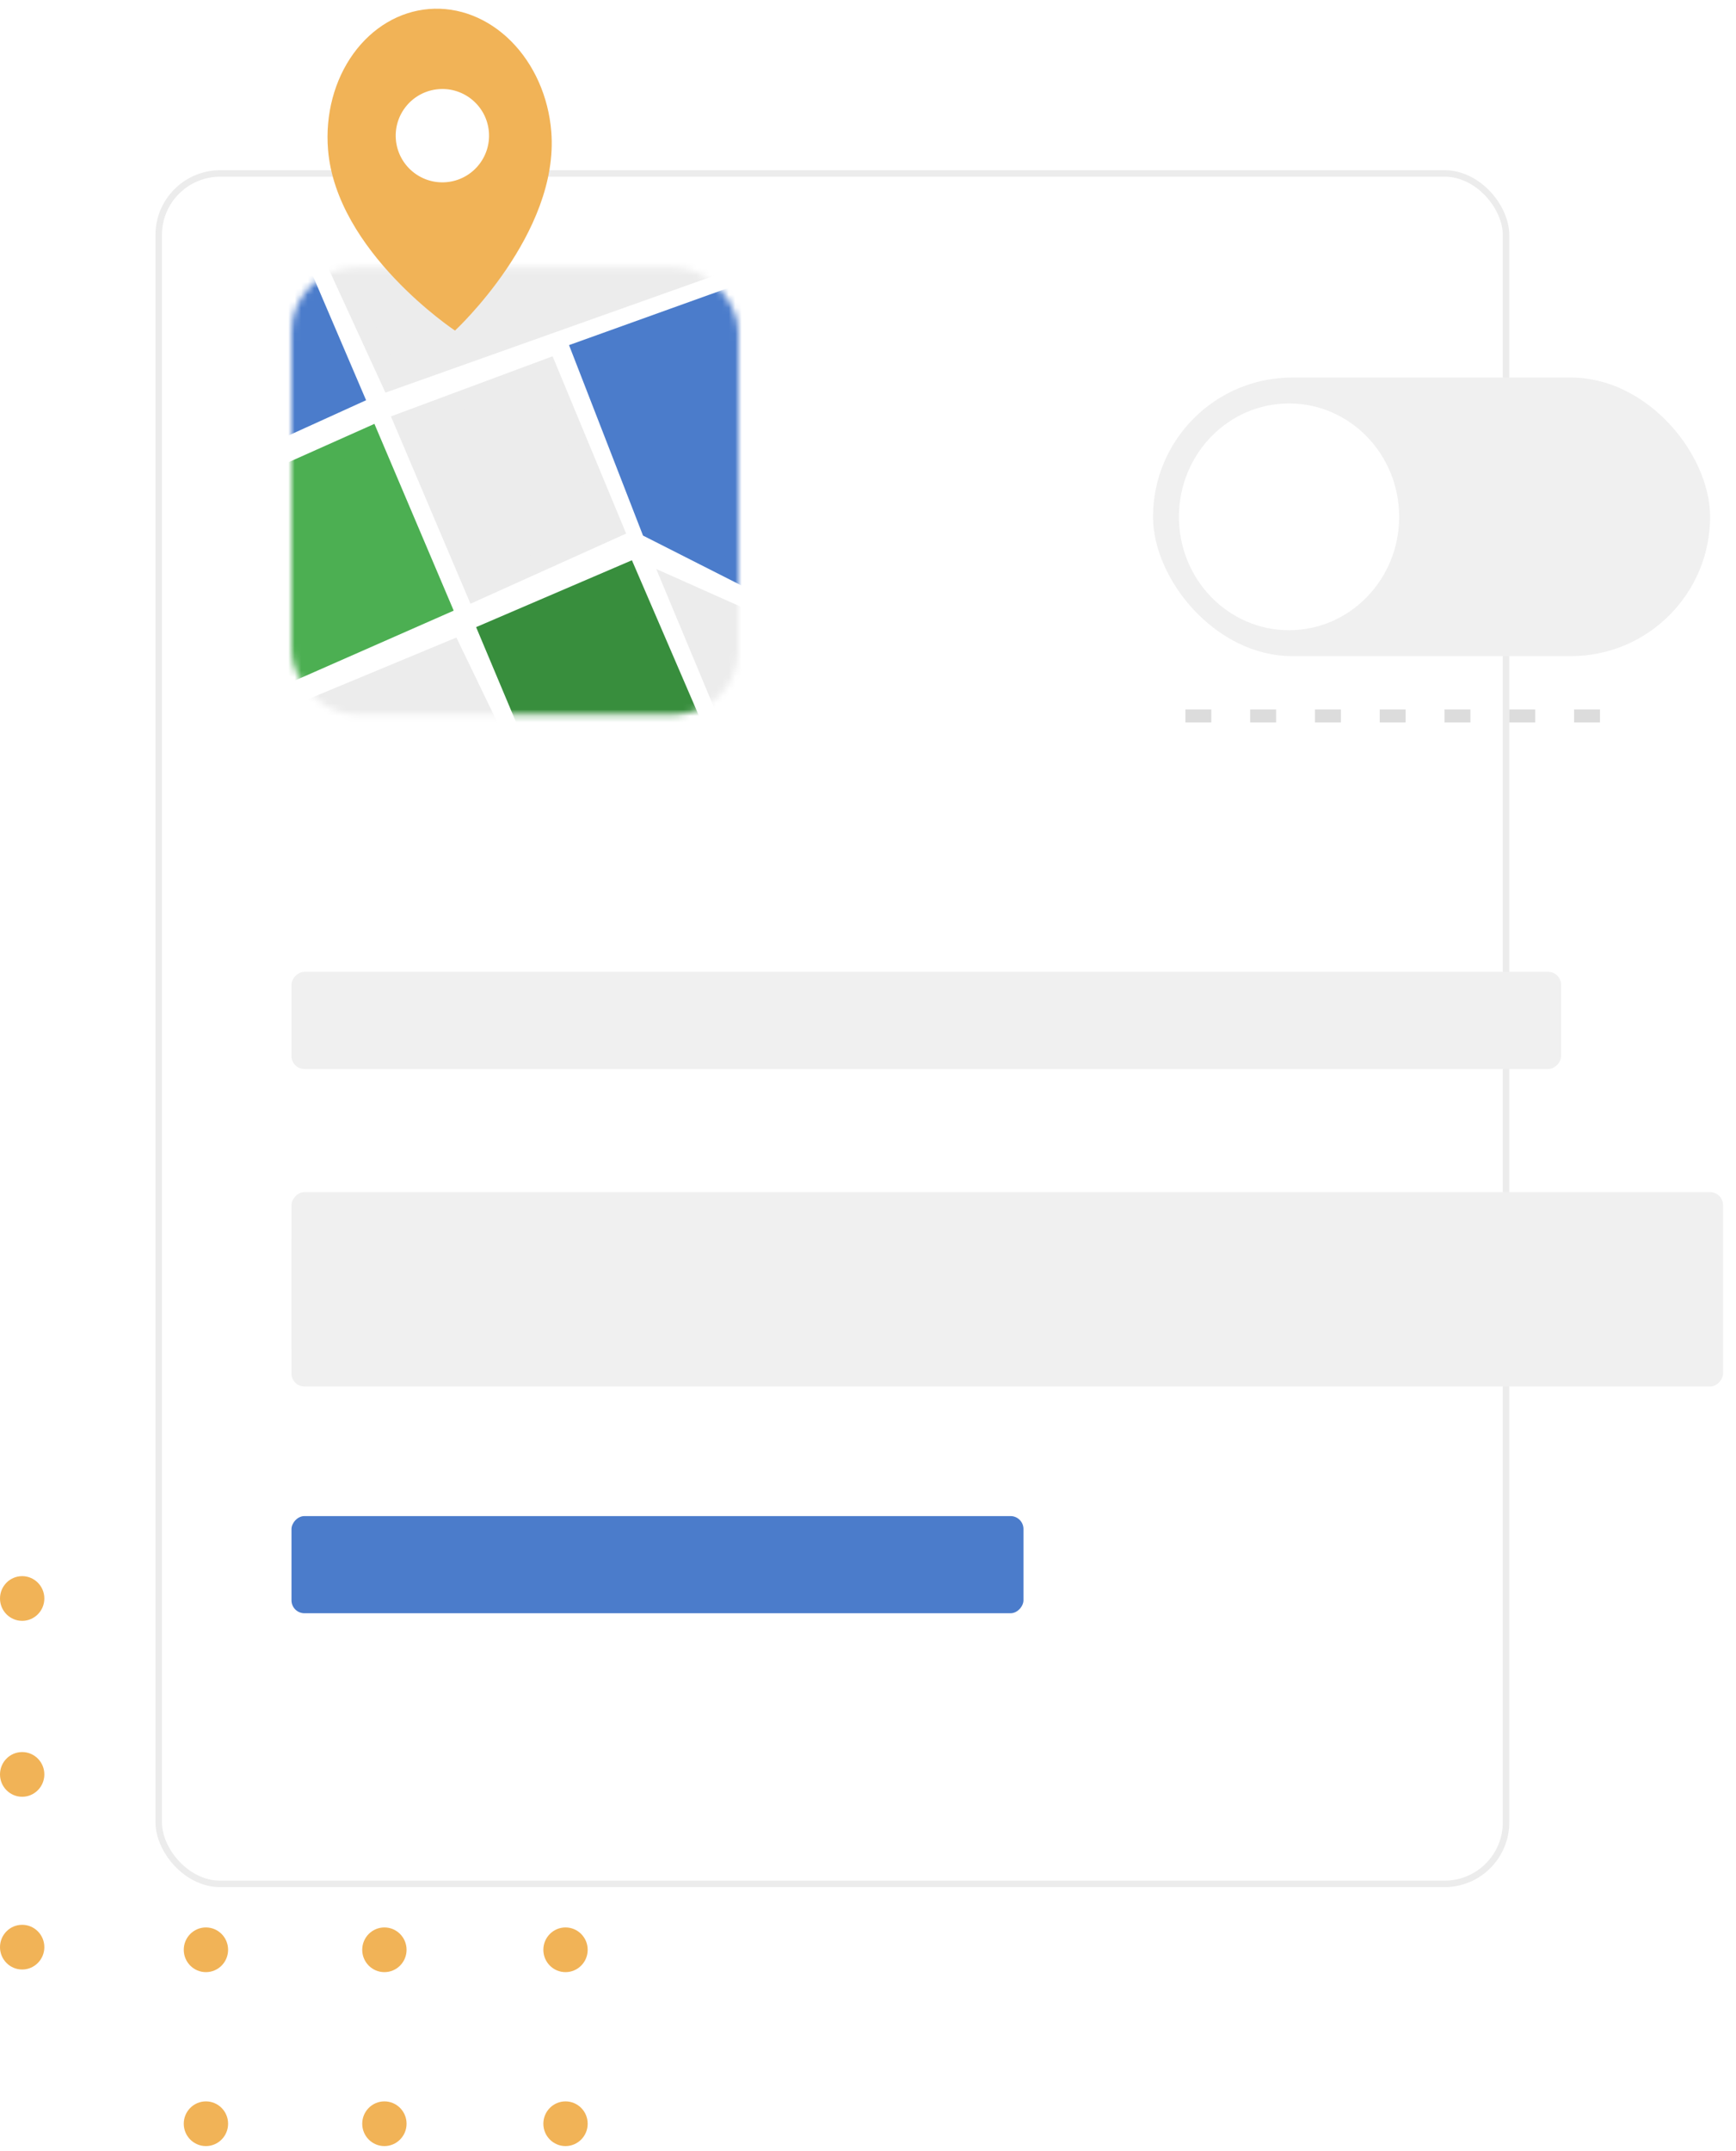 <svg width="268" height="332" viewBox="0 0 268 332" fill="none" xmlns="http://www.w3.org/2000/svg">
<path d="M87.302 324.34C85.412 324.34 83.881 325.885 83.881 327.79C83.881 329.695 85.412 331.24 87.302 331.24C89.193 331.24 90.726 329.695 90.726 327.79C90.726 325.885 89.193 324.34 87.302 324.34Z" fill="#F1B357"/>
<path d="M87.302 297.493C85.412 297.493 83.881 299.037 83.881 300.943C83.881 302.848 85.412 304.393 87.302 304.393C89.193 304.393 90.726 302.848 90.726 300.943C90.726 299.037 89.193 297.493 87.302 297.493Z" fill="#F1B357"/>
<path d="M59.342 270.423C57.452 270.423 55.92 271.968 55.92 273.873C55.92 275.778 57.452 277.323 59.342 277.323C61.232 277.323 62.765 275.778 62.765 273.873C62.765 271.968 61.232 270.423 59.342 270.423Z" fill="#F1B357"/>
<path d="M59.342 324.34C57.452 324.34 55.92 325.885 55.92 327.79C55.92 329.695 57.452 331.24 59.342 331.24C61.232 331.24 62.765 329.695 62.765 327.79C62.765 325.885 61.232 324.34 59.342 324.34Z" fill="#F1B357"/>
<path d="M59.342 297.493C57.452 297.493 55.92 299.037 55.92 300.943C55.92 302.848 57.452 304.393 59.342 304.393C61.232 304.393 62.765 302.848 62.765 300.943C62.765 299.037 61.232 297.493 59.342 297.493Z" fill="#F1B357"/>
<path d="M31.79 270.423C29.9 270.423 28.368 271.968 28.368 273.873C28.368 275.778 29.9 277.323 31.79 277.323C33.68 277.323 35.213 275.778 35.213 273.873C35.213 271.968 33.68 270.423 31.79 270.423Z" fill="#F1B357"/>
<path d="M31.79 243.271C29.9 243.271 28.368 244.816 28.368 246.721C28.368 248.626 29.9 250.171 31.79 250.171C33.68 250.171 35.213 248.626 35.213 246.721C35.213 244.816 33.68 243.271 31.79 243.271Z" fill="#F1B357"/>
<path d="M31.79 324.34C29.9 324.34 28.368 325.885 28.368 327.79C28.368 329.695 29.9 331.24 31.79 331.24C33.68 331.24 35.213 329.695 35.213 327.79C35.213 325.885 33.68 324.34 31.79 324.34Z" fill="#F1B357"/>
<path d="M31.79 297.493C29.9 297.493 28.368 299.037 28.368 300.943C28.368 302.848 29.9 304.393 31.79 304.393C33.68 304.393 35.213 302.848 35.213 300.943C35.213 299.037 33.68 297.493 31.79 297.493Z" fill="#F1B357"/>
<path d="M3.422 270.423C1.532 270.423 0 271.968 0 273.873C0 275.778 1.532 277.323 3.422 277.323C5.312 277.323 6.845 275.778 6.845 273.873C6.845 271.968 5.312 270.423 3.422 270.423Z" fill="#F1B357"/>
<path d="M3.422 243.271C1.532 243.271 0 244.816 0 246.721C0 248.626 1.532 250.171 3.422 250.171C5.312 250.171 6.845 248.626 6.845 246.721C6.845 244.816 5.312 243.271 3.422 243.271Z" fill="#F1B357"/>
<path d="M3.422 297.086C1.532 297.086 0 298.63 0 300.535C0 302.441 1.532 303.986 3.422 303.986C5.312 303.986 6.845 302.441 6.845 300.535C6.845 298.63 5.312 297.086 3.422 297.086Z" fill="#F1B357"/>
<g filter="url(#filter0_d_716_548)">
<rect x="20" y="22.271" width="209" height="265" rx="10" fill="white"/>
<rect x="20.5" y="22.771" width="208" height="264" rx="9.5" stroke="#ECECEC"/>
</g>
<mask id="mask0_716_548" style="mask-type:alpha" maskUnits="userSpaceOnUse" x="45" y="41" width="69" height="70">
<rect x="45" y="41.271" width="69" height="69" rx="10" fill="#D9D9D9"/>
</mask>
<g mask="url(#mask0_716_548)">
<path d="M42.675 45.015L45.953 40.901L54.559 61.015L43.494 66.043L42.675 45.015Z" fill="#4B7CCB" stroke="#4B7CCB" stroke-width="3"/>
<path d="M44.724 103.755V72.901L57.018 67.415L68.082 93.472L44.724 103.755Z" fill="#4CAF52" stroke="#4CAF52" stroke-width="3"/>
<path d="M69.722 100.329L48.822 109.015L52.51 112.215H75.459L69.722 100.329Z" fill="#ECECEC" stroke="#ECECEC" stroke-width="3"/>
<path d="M96.769 88.443L75.459 97.586L81.606 112.215H107.014L96.769 88.443Z" fill="#388E3D" stroke="#388E3D" stroke-width="3"/>
<path d="M84.475 56.901L62.345 65.129L73.41 91.186L94.72 81.586L84.475 56.901Z" fill="#ECECEC" stroke="#ECECEC" stroke-width="3"/>
<path d="M60.296 58.729L51.69 39.987H113L60.296 58.729Z" fill="#ECECEC" stroke="#ECECEC" stroke-width="3"/>
<path d="M89.802 54.158L113.981 45.472V88.443L100.457 81.586L89.802 54.158Z" fill="#4B7CCB" stroke="#4B7CCB" stroke-width="3"/>
<path d="M112.342 110.386L104.146 90.729L114.391 95.3V106.272L112.342 110.386Z" fill="#ECECEC" stroke="#ECECEC" stroke-width="3"/>
</g>
<g filter="url(#filter1_d_716_548)">
<rect x="174" y="54.271" width="86" height="43" rx="21.5" fill="#F0F0F0"/>
<ellipse cx="195" cy="75.771" rx="17" ry="17.5" fill="white"/>
</g>
<rect width="113" height="15" rx="2" transform="matrix(-1 0 0 1 158 234)" fill="#4B7CCB"/>
<rect width="206" height="17" transform="matrix(-1 0 0 1 251 191.271)" fill="#F0F0F0"/>
<rect width="221" height="30" rx="2" transform="matrix(-1 0 0 1 266 184)" fill="#F0F0F0"/>
<rect width="196" height="15" rx="2" transform="matrix(-1 0 0 1 241 150)" fill="#F0F0F0"/>
<path d="M85.105 20.304C86.38 36.096 70.24 51.023 70.24 51.023C70.24 51.023 51.915 38.878 50.64 23.086C50.205 17.701 51.604 12.39 54.528 8.322C57.453 4.253 61.663 1.76 66.234 1.391C70.804 1.022 75.36 2.807 78.899 6.354C82.438 9.901 84.671 14.919 85.105 20.304Z" fill="#F1B357"/>
<path d="M68.873 28.121C72.839 27.801 75.794 24.327 75.474 20.361C75.154 16.396 71.68 13.441 67.714 13.761C63.748 14.081 60.793 17.555 61.113 21.52C61.433 25.486 64.908 28.441 68.873 28.121Z" fill="white"/>
<path d="M183 110.5H250.5" stroke="#DCDCDC" stroke-width="2" stroke-linejoin="round" stroke-dasharray="4 6"/>
<defs>
<filter id="filter0_d_716_548" x="14" y="16.271" width="229" height="285" filterUnits="userSpaceOnUse" color-interpolation-filters="sRGB">
<feFlood flood-opacity="0" result="BackgroundImageFix"/>
<feColorMatrix in="SourceAlpha" type="matrix" values="0 0 0 0 0 0 0 0 0 0 0 0 0 0 0 0 0 0 127 0" result="hardAlpha"/>
<feOffset dx="4" dy="4"/>
<feGaussianBlur stdDeviation="5"/>
<feComposite in2="hardAlpha" operator="out"/>
<feColorMatrix type="matrix" values="0 0 0 0 0.691 0 0 0 0 0.691 0 0 0 0 0.691 0 0 0 0.15 0"/>
<feBlend mode="normal" in2="BackgroundImageFix" result="effect1_dropShadow_716_548"/>
<feBlend mode="normal" in="SourceGraphic" in2="effect1_dropShadow_716_548" result="shape"/>
</filter>
<filter id="filter1_d_716_548" x="174" y="54.271" width="94" height="51" filterUnits="userSpaceOnUse" color-interpolation-filters="sRGB">
<feFlood flood-opacity="0" result="BackgroundImageFix"/>
<feColorMatrix in="SourceAlpha" type="matrix" values="0 0 0 0 0 0 0 0 0 0 0 0 0 0 0 0 0 0 127 0" result="hardAlpha"/>
<feOffset dx="4" dy="4"/>
<feGaussianBlur stdDeviation="2"/>
<feComposite in2="hardAlpha" operator="out"/>
<feColorMatrix type="matrix" values="0 0 0 0 0.885 0 0 0 0 0.885 0 0 0 0 0.885 0 0 0 0.05 0"/>
<feBlend mode="normal" in2="BackgroundImageFix" result="effect1_dropShadow_716_548"/>
<feBlend mode="normal" in="SourceGraphic" in2="effect1_dropShadow_716_548" result="shape"/>
</filter>
</defs>
</svg>
